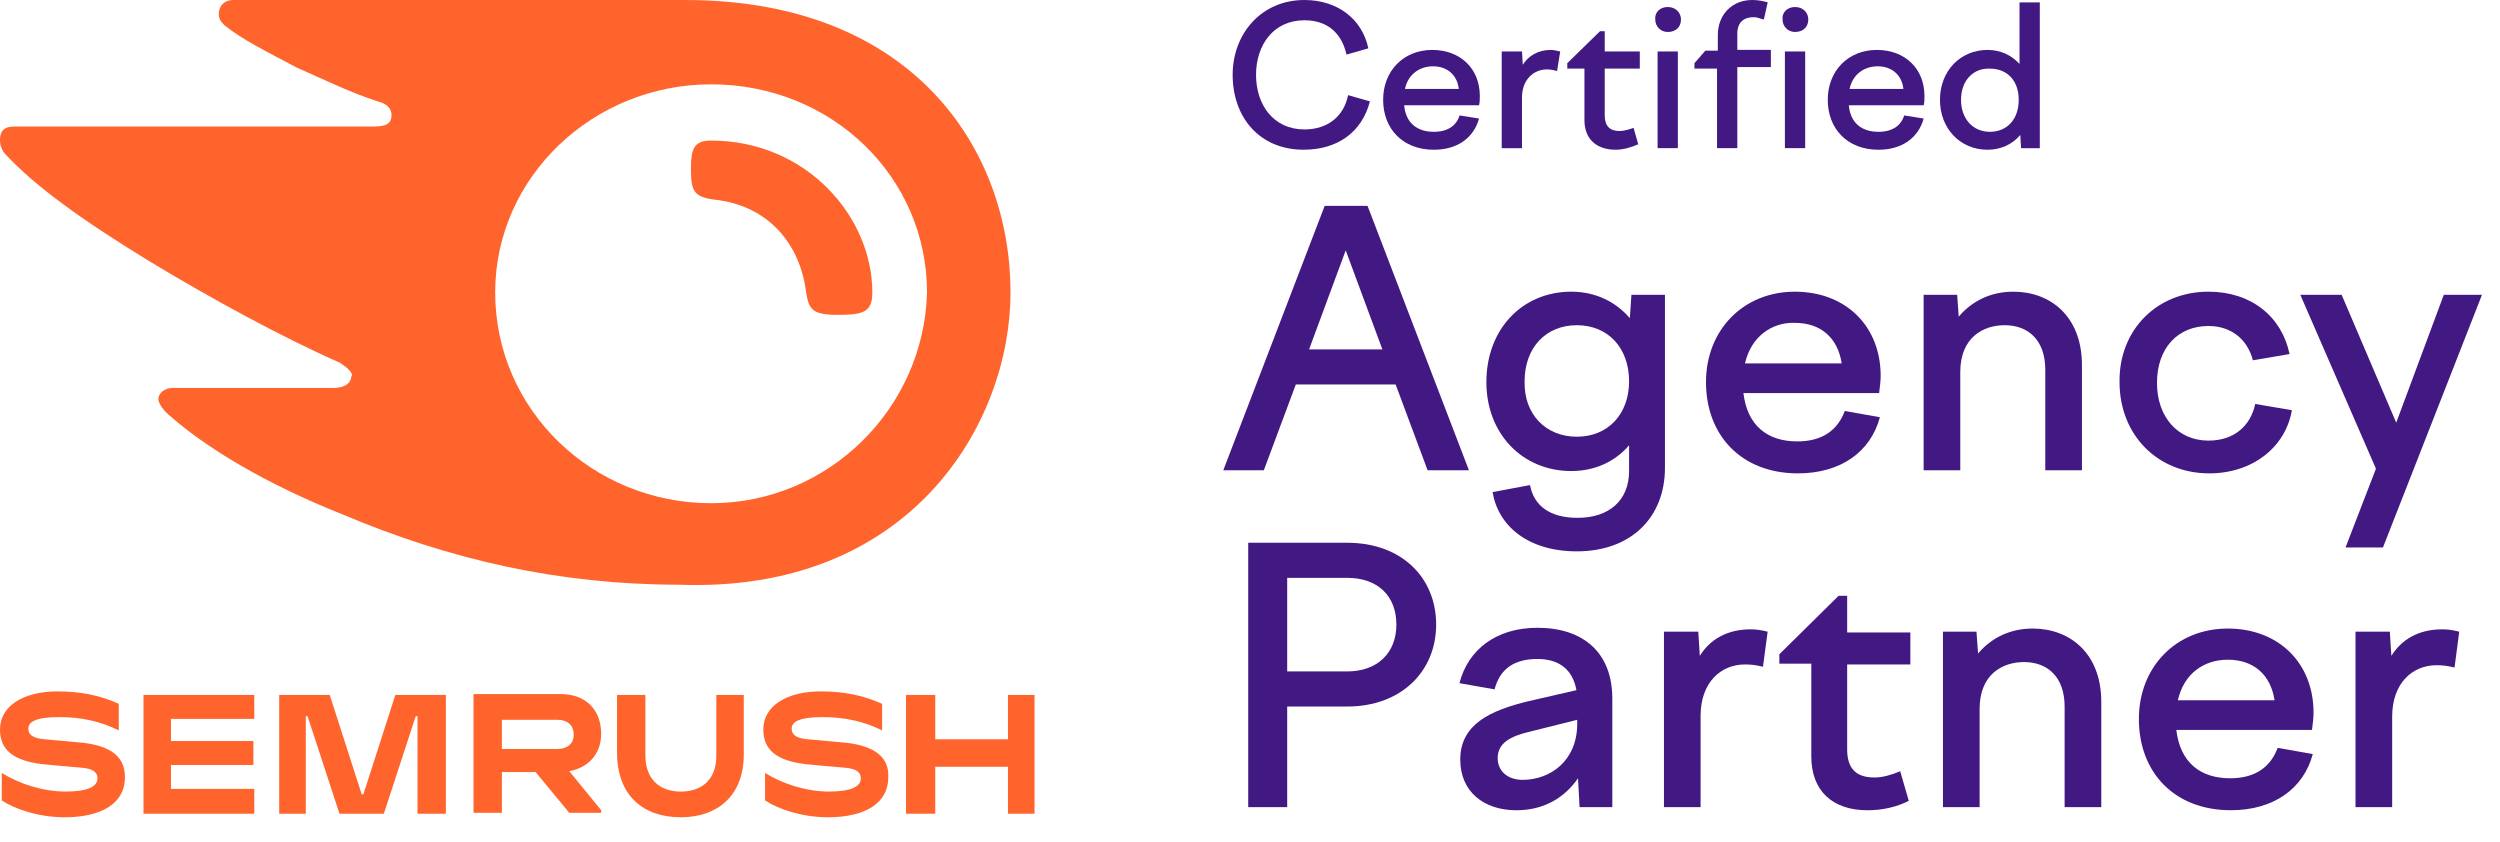 <svg xmlns="http://www.w3.org/2000/svg" width="98" height="33" viewBox="0 0 98 33" fill="none"><path d="M51.927 8.071H53.608L57.582 18.434H55.962L54.709 15.072H50.796L49.543 18.434H47.953L51.927 8.071ZM54.189 13.696L52.752 9.814L51.316 13.696H54.189Z" fill="#421983"></path><path d="M61.598 11.434C62.545 11.434 63.34 11.831 63.89 12.473L63.952 11.556H65.266V18.342C65.266 20.268 63.952 21.613 61.812 21.613C59.886 21.613 58.724 20.604 58.51 19.29L59.977 19.015C60.13 19.84 60.772 20.299 61.842 20.299C63.065 20.299 63.86 19.626 63.86 18.465V17.456C63.309 18.098 62.515 18.465 61.598 18.465C59.672 18.465 58.266 16.997 58.266 14.98C58.266 12.901 59.672 11.434 61.598 11.434ZM61.812 17.119C63.034 17.119 63.86 16.233 63.86 14.949C63.86 13.635 63.034 12.748 61.812 12.748C60.589 12.748 59.764 13.635 59.764 14.949C59.733 16.233 60.589 17.119 61.812 17.119Z" fill="#421983"></path><path d="M66.875 14.98C66.875 12.931 68.342 11.434 70.36 11.434C72.347 11.434 73.722 12.779 73.722 14.735C73.722 14.949 73.692 15.163 73.661 15.408H68.342C68.495 16.692 69.29 17.303 70.452 17.303C71.46 17.303 72.041 16.844 72.316 16.111L73.692 16.355C73.325 17.731 72.133 18.556 70.482 18.556C68.251 18.556 66.875 17.058 66.875 14.98ZM68.403 14.246H72.194C72.041 13.237 71.369 12.656 70.36 12.656C69.473 12.626 68.648 13.176 68.403 14.246Z" fill="#421983"></path><path d="M75.406 11.556H76.721L76.782 12.412C77.302 11.8 78.035 11.434 78.922 11.434C80.389 11.434 81.612 12.412 81.612 14.307V18.434H80.175V14.491C80.175 13.329 79.502 12.748 78.585 12.748C77.73 12.748 76.843 13.237 76.843 14.582V18.434H75.406V11.556Z" fill="#421983"></path><path d="M86.571 11.434C88.253 11.434 89.445 12.412 89.751 13.879L88.314 14.124C88.1 13.298 87.458 12.779 86.571 12.779C85.379 12.779 84.554 13.635 84.554 15.01C84.554 16.355 85.379 17.272 86.571 17.272C87.58 17.272 88.222 16.692 88.405 15.835L89.842 16.08C89.598 17.517 88.314 18.556 86.602 18.556C84.584 18.556 83.086 17.058 83.086 14.98C83.056 12.931 84.554 11.434 86.571 11.434Z" fill="#421983"></path><path d="M91.792 11.556L93.932 16.569L95.797 11.556H97.294L93.412 21.46H91.945L93.137 18.373L90.172 11.556H91.792Z" fill="#421983"></path><path d="M48.93 21.276H52.812C54.921 21.276 56.297 22.621 56.297 24.486C56.297 26.32 54.921 27.696 52.812 27.696H50.458V31.639H48.93V21.276ZM50.458 22.683V26.32H52.812C54.004 26.32 54.738 25.587 54.738 24.486C54.738 23.355 54.004 22.652 52.812 22.652H50.458V22.683Z" fill="#421983"></path><path d="M61.858 30.509C61.307 31.304 60.482 31.762 59.443 31.762C58.159 31.762 57.242 31.029 57.242 29.776C57.242 28.4 58.403 27.85 59.932 27.483L61.796 27.055C61.644 26.199 61.063 25.832 60.268 25.832C59.381 25.832 58.8 26.199 58.587 27.024L57.211 26.78C57.547 25.465 58.648 24.609 60.268 24.609C62.041 24.609 63.203 25.557 63.203 27.391V31.64H61.919L61.858 30.509ZM59.687 30.57C60.757 30.57 61.827 29.837 61.827 28.369V28.216L59.993 28.675C59.198 28.858 58.709 29.134 58.709 29.714C58.709 30.234 59.106 30.57 59.687 30.57Z" fill="#421983"></path><path d="M65.227 24.762H66.572L66.633 25.709C67.03 25.067 67.703 24.67 68.62 24.67C68.864 24.67 69.048 24.701 69.292 24.762L69.109 26.137C68.864 26.076 68.65 26.046 68.406 26.046C67.458 26.046 66.663 26.749 66.663 28.063V31.64H65.227V24.762Z" fill="#421983"></path><path d="M72.073 23.355H72.409V24.792H74.886V26.046H72.409V29.378C72.409 30.142 72.776 30.478 73.479 30.478C73.785 30.478 74.121 30.386 74.488 30.233L74.825 31.395C74.335 31.64 73.785 31.762 73.204 31.762C71.829 31.762 71.003 30.998 71.003 29.653V26.015H69.75V25.648L72.073 23.355Z" fill="#421983"></path><path d="M76.164 24.761H77.478L77.54 25.617C78.059 25.006 78.793 24.639 79.68 24.639C81.147 24.639 82.37 25.617 82.37 27.512V31.639H80.933V27.696C80.933 26.534 80.26 25.953 79.343 25.953C78.487 25.953 77.601 26.442 77.601 27.787V31.639H76.164V24.761Z" fill="#421983"></path><path d="M83.844 28.185C83.844 26.137 85.311 24.639 87.329 24.639C89.316 24.639 90.691 25.984 90.691 27.94C90.691 28.154 90.661 28.368 90.63 28.613H85.311C85.464 29.897 86.259 30.508 87.42 30.508C88.429 30.508 89.01 30.049 89.285 29.316L90.661 29.56C90.294 30.936 89.102 31.761 87.451 31.761C85.219 31.761 83.844 30.263 83.844 28.185ZM85.372 27.451H89.163C89.01 26.442 88.337 25.861 87.329 25.861C86.412 25.861 85.617 26.381 85.372 27.451Z" fill="#421983"></path><path d="M92.336 24.762H93.681L93.742 25.709C94.139 25.067 94.812 24.67 95.729 24.67C95.974 24.67 96.157 24.701 96.402 24.762L96.218 26.168C95.974 26.107 95.76 26.076 95.515 26.076C94.567 26.076 93.773 26.779 93.773 28.094V31.64H92.336V24.762Z" fill="#421983"></path><path d="M51.133 0C52.417 0 53.395 0.734 53.639 1.895L52.783 2.14C52.6 1.314 52.05 0.795 51.133 0.795C49.91 0.795 49.237 1.773 49.237 2.935C49.237 4.096 49.91 5.074 51.133 5.074C52.08 5.074 52.692 4.524 52.844 3.729L53.7 3.974C53.395 5.166 52.447 5.869 51.102 5.869C49.36 5.869 48.32 4.585 48.32 2.935C48.32 1.314 49.451 0 51.133 0Z" fill="#421983"></path><path d="M54.219 3.913C54.219 2.782 55.014 1.957 56.145 1.957C57.245 1.957 58.009 2.691 58.009 3.761C58.009 3.883 58.009 4.005 57.979 4.127H55.044C55.105 4.831 55.564 5.167 56.206 5.167C56.756 5.167 57.092 4.922 57.215 4.525L57.979 4.647C57.765 5.411 57.123 5.87 56.206 5.87C54.983 5.87 54.219 5.045 54.219 3.913ZM55.075 3.485H57.184C57.123 2.935 56.725 2.599 56.175 2.599C55.656 2.599 55.197 2.905 55.075 3.485Z" fill="#421983"></path><path d="M58.928 2.018H59.662L59.693 2.538C59.907 2.202 60.273 1.957 60.793 1.957C60.915 1.957 61.007 1.988 61.16 2.018L61.038 2.782C60.915 2.752 60.793 2.721 60.64 2.721C60.12 2.721 59.662 3.119 59.662 3.822V5.809H58.867V2.018H58.928Z" fill="#421983"></path><path d="M62.721 1.223H62.905V2.017H64.28V2.69H62.905V4.524C62.905 4.952 63.119 5.136 63.486 5.136C63.669 5.136 63.852 5.074 64.036 5.013L64.219 5.655C63.944 5.777 63.638 5.869 63.333 5.869C62.569 5.869 62.11 5.441 62.11 4.708V2.69H61.438V2.476L62.721 1.223Z" fill="#421983"></path><path d="M65.375 0.275C65.68 0.275 65.894 0.489 65.894 0.764C65.894 1.07 65.68 1.254 65.375 1.254C65.1 1.254 64.886 1.04 64.886 0.764C64.855 0.489 65.069 0.275 65.375 0.275ZM64.977 2.018H65.772V5.808H64.977V2.018Z" fill="#421983"></path><path d="M68.103 2.69V5.808H67.308V2.69H66.422V2.476L66.85 1.987H67.339V1.376C67.339 0.55 67.92 0 68.684 0C68.898 0 69.081 0.031 69.295 0.092L69.142 0.764C68.99 0.734 68.898 0.673 68.745 0.673C68.348 0.673 68.103 0.887 68.103 1.314V1.956H69.418V2.629H68.103V2.69ZM70.365 0.275C70.671 0.275 70.885 0.489 70.885 0.764C70.885 1.07 70.671 1.253 70.365 1.253C70.09 1.253 69.876 1.039 69.876 0.764C69.846 0.489 70.06 0.275 70.365 0.275ZM69.968 2.018H70.763V5.808H69.968V2.018Z" fill="#421983"></path><path d="M71.648 3.913C71.648 2.782 72.443 1.957 73.574 1.957C74.675 1.957 75.439 2.691 75.439 3.761C75.439 3.883 75.439 4.005 75.408 4.127H72.474C72.535 4.831 72.993 5.167 73.635 5.167C74.186 5.167 74.522 4.922 74.644 4.525L75.408 4.647C75.195 5.411 74.552 5.87 73.635 5.87C72.413 5.87 71.648 5.045 71.648 3.913ZM72.504 3.485H74.614C74.552 2.935 74.155 2.599 73.605 2.599C73.085 2.599 72.627 2.905 72.504 3.485Z" fill="#421983"></path><path d="M79.226 5.809L79.195 5.29C78.89 5.656 78.431 5.87 77.912 5.87C76.842 5.87 76.047 5.045 76.047 3.914C76.047 2.783 76.842 1.957 77.912 1.957C78.431 1.957 78.859 2.171 79.165 2.508V0.093H79.96V5.809H79.226ZM76.872 3.914C76.872 4.648 77.331 5.167 78.003 5.167C78.676 5.167 79.134 4.678 79.134 3.914C79.134 3.15 78.676 2.691 78.003 2.691C77.331 2.661 76.872 3.18 76.872 3.914Z" fill="#421983"></path><path d="M34.195 11.461C34.195 12.232 33.856 12.342 32.841 12.342C31.825 12.342 31.712 12.122 31.599 11.461C31.374 9.587 30.132 8.045 27.988 7.824C27.198 7.714 27.085 7.494 27.085 6.612C27.085 5.841 27.198 5.51 27.875 5.51C31.599 5.51 34.195 8.485 34.195 11.461ZM39.612 11.461C39.612 5.841 35.775 0 26.86 0H9.141C8.803 0 8.577 0.22 8.577 0.551C8.577 0.771 8.69 0.882 8.803 0.992C9.48 1.543 10.383 1.984 11.624 2.645C12.866 3.196 13.768 3.637 14.784 3.967C15.235 4.077 15.348 4.298 15.348 4.518C15.348 4.849 15.123 4.959 14.671 4.959H0.564C0.113 4.959 0 5.179 0 5.51C0 5.73 0.113 5.951 0.226 6.061C1.354 7.273 3.16 8.596 5.868 10.248C8.238 11.681 11.06 13.224 13.317 14.216C13.655 14.436 13.881 14.656 13.768 14.767C13.768 14.987 13.543 15.207 13.091 15.207H6.771C6.433 15.207 6.207 15.428 6.207 15.648C6.207 15.758 6.32 15.979 6.546 16.199C8.013 17.522 10.383 18.954 13.43 20.166C17.605 21.93 21.894 22.921 26.634 22.921C35.662 23.252 39.612 16.64 39.612 11.461ZM27.875 19.726C23.248 19.726 19.411 16.089 19.411 11.461C19.411 6.943 23.248 3.306 27.875 3.306C32.615 3.306 36.339 6.943 36.339 11.461C36.227 15.979 32.502 19.726 27.875 19.726Z" fill="#FF642D"></path><path d="M23.566 28.771C23.566 27.867 23.01 27.207 21.968 27.207H18.562V31.863H19.674V30.265H20.995L22.315 31.863H23.566V31.759L22.315 30.23C23.08 30.091 23.566 29.535 23.566 28.771ZM21.829 29.361H19.674V28.215H21.829C22.246 28.215 22.489 28.423 22.489 28.805C22.489 29.153 22.246 29.361 21.829 29.361Z" fill="#FF642D"></path><path d="M40.554 27.242H39.512V28.98H36.662V27.242H35.516V31.898H36.662V30.057H39.512V31.898H40.554V27.242Z" fill="#FF642D"></path><path d="M15.497 27.242L14.246 31.134H14.177L12.926 27.242H10.945V31.898H11.988V28.076H12.057L13.308 31.898H15.046L16.296 28.076H16.366V31.898H17.478V27.242H15.497Z" fill="#FF642D"></path><path d="M3.266 29.118C2.884 29.083 2.12 29.014 1.737 28.979C1.355 28.944 1.112 28.84 1.112 28.562C1.112 28.319 1.355 28.11 2.328 28.11C3.197 28.11 3.961 28.284 4.656 28.631V27.589C3.961 27.276 3.197 27.102 2.259 27.102C0.938 27.102 0 27.659 0 28.597C0 29.396 0.521 29.813 1.633 29.952C2.015 29.987 2.676 30.056 3.162 30.091C3.683 30.126 3.822 30.299 3.822 30.508C3.822 30.82 3.475 31.029 2.571 31.029C1.668 31.029 0.73 30.716 0.069 30.299V31.377C0.591 31.724 1.529 32.037 2.537 32.037C3.996 32.037 4.899 31.481 4.899 30.473C4.899 29.709 4.413 29.257 3.266 29.118Z" fill="#FF642D"></path><path d="M5.625 27.242V31.898H9.968V30.925H6.702V29.987H9.934V29.049H6.702V28.18H9.968V27.242H5.625Z" fill="#FF642D"></path><path d="M33.188 29.118C32.806 29.083 32.041 29.014 31.659 28.979C31.277 28.944 31.034 28.84 31.034 28.562C31.034 28.319 31.277 28.11 32.25 28.11C33.119 28.11 33.883 28.284 34.578 28.631V27.589C33.883 27.276 33.119 27.102 32.181 27.102C30.86 27.102 29.922 27.659 29.922 28.597C29.922 29.396 30.443 29.813 31.555 29.952C31.937 29.987 32.597 30.056 33.084 30.091C33.605 30.126 33.744 30.299 33.744 30.508C33.744 30.82 33.397 31.029 32.493 31.029C31.59 31.029 30.652 30.716 29.991 30.299V31.377C30.513 31.724 31.451 32.037 32.458 32.037C33.918 32.037 34.821 31.481 34.821 30.473C34.856 29.709 34.335 29.257 33.188 29.118Z" fill="#FF642D"></path><path d="M28.079 27.242V29.64C28.079 30.543 27.523 31.03 26.689 31.03C25.855 31.03 25.299 30.543 25.299 29.605V27.242H24.188V29.501C24.188 31.203 25.23 32.037 26.689 32.037C28.079 32.037 29.156 31.238 29.156 29.57V27.242H28.079Z" fill="#FF642D"></path></svg>